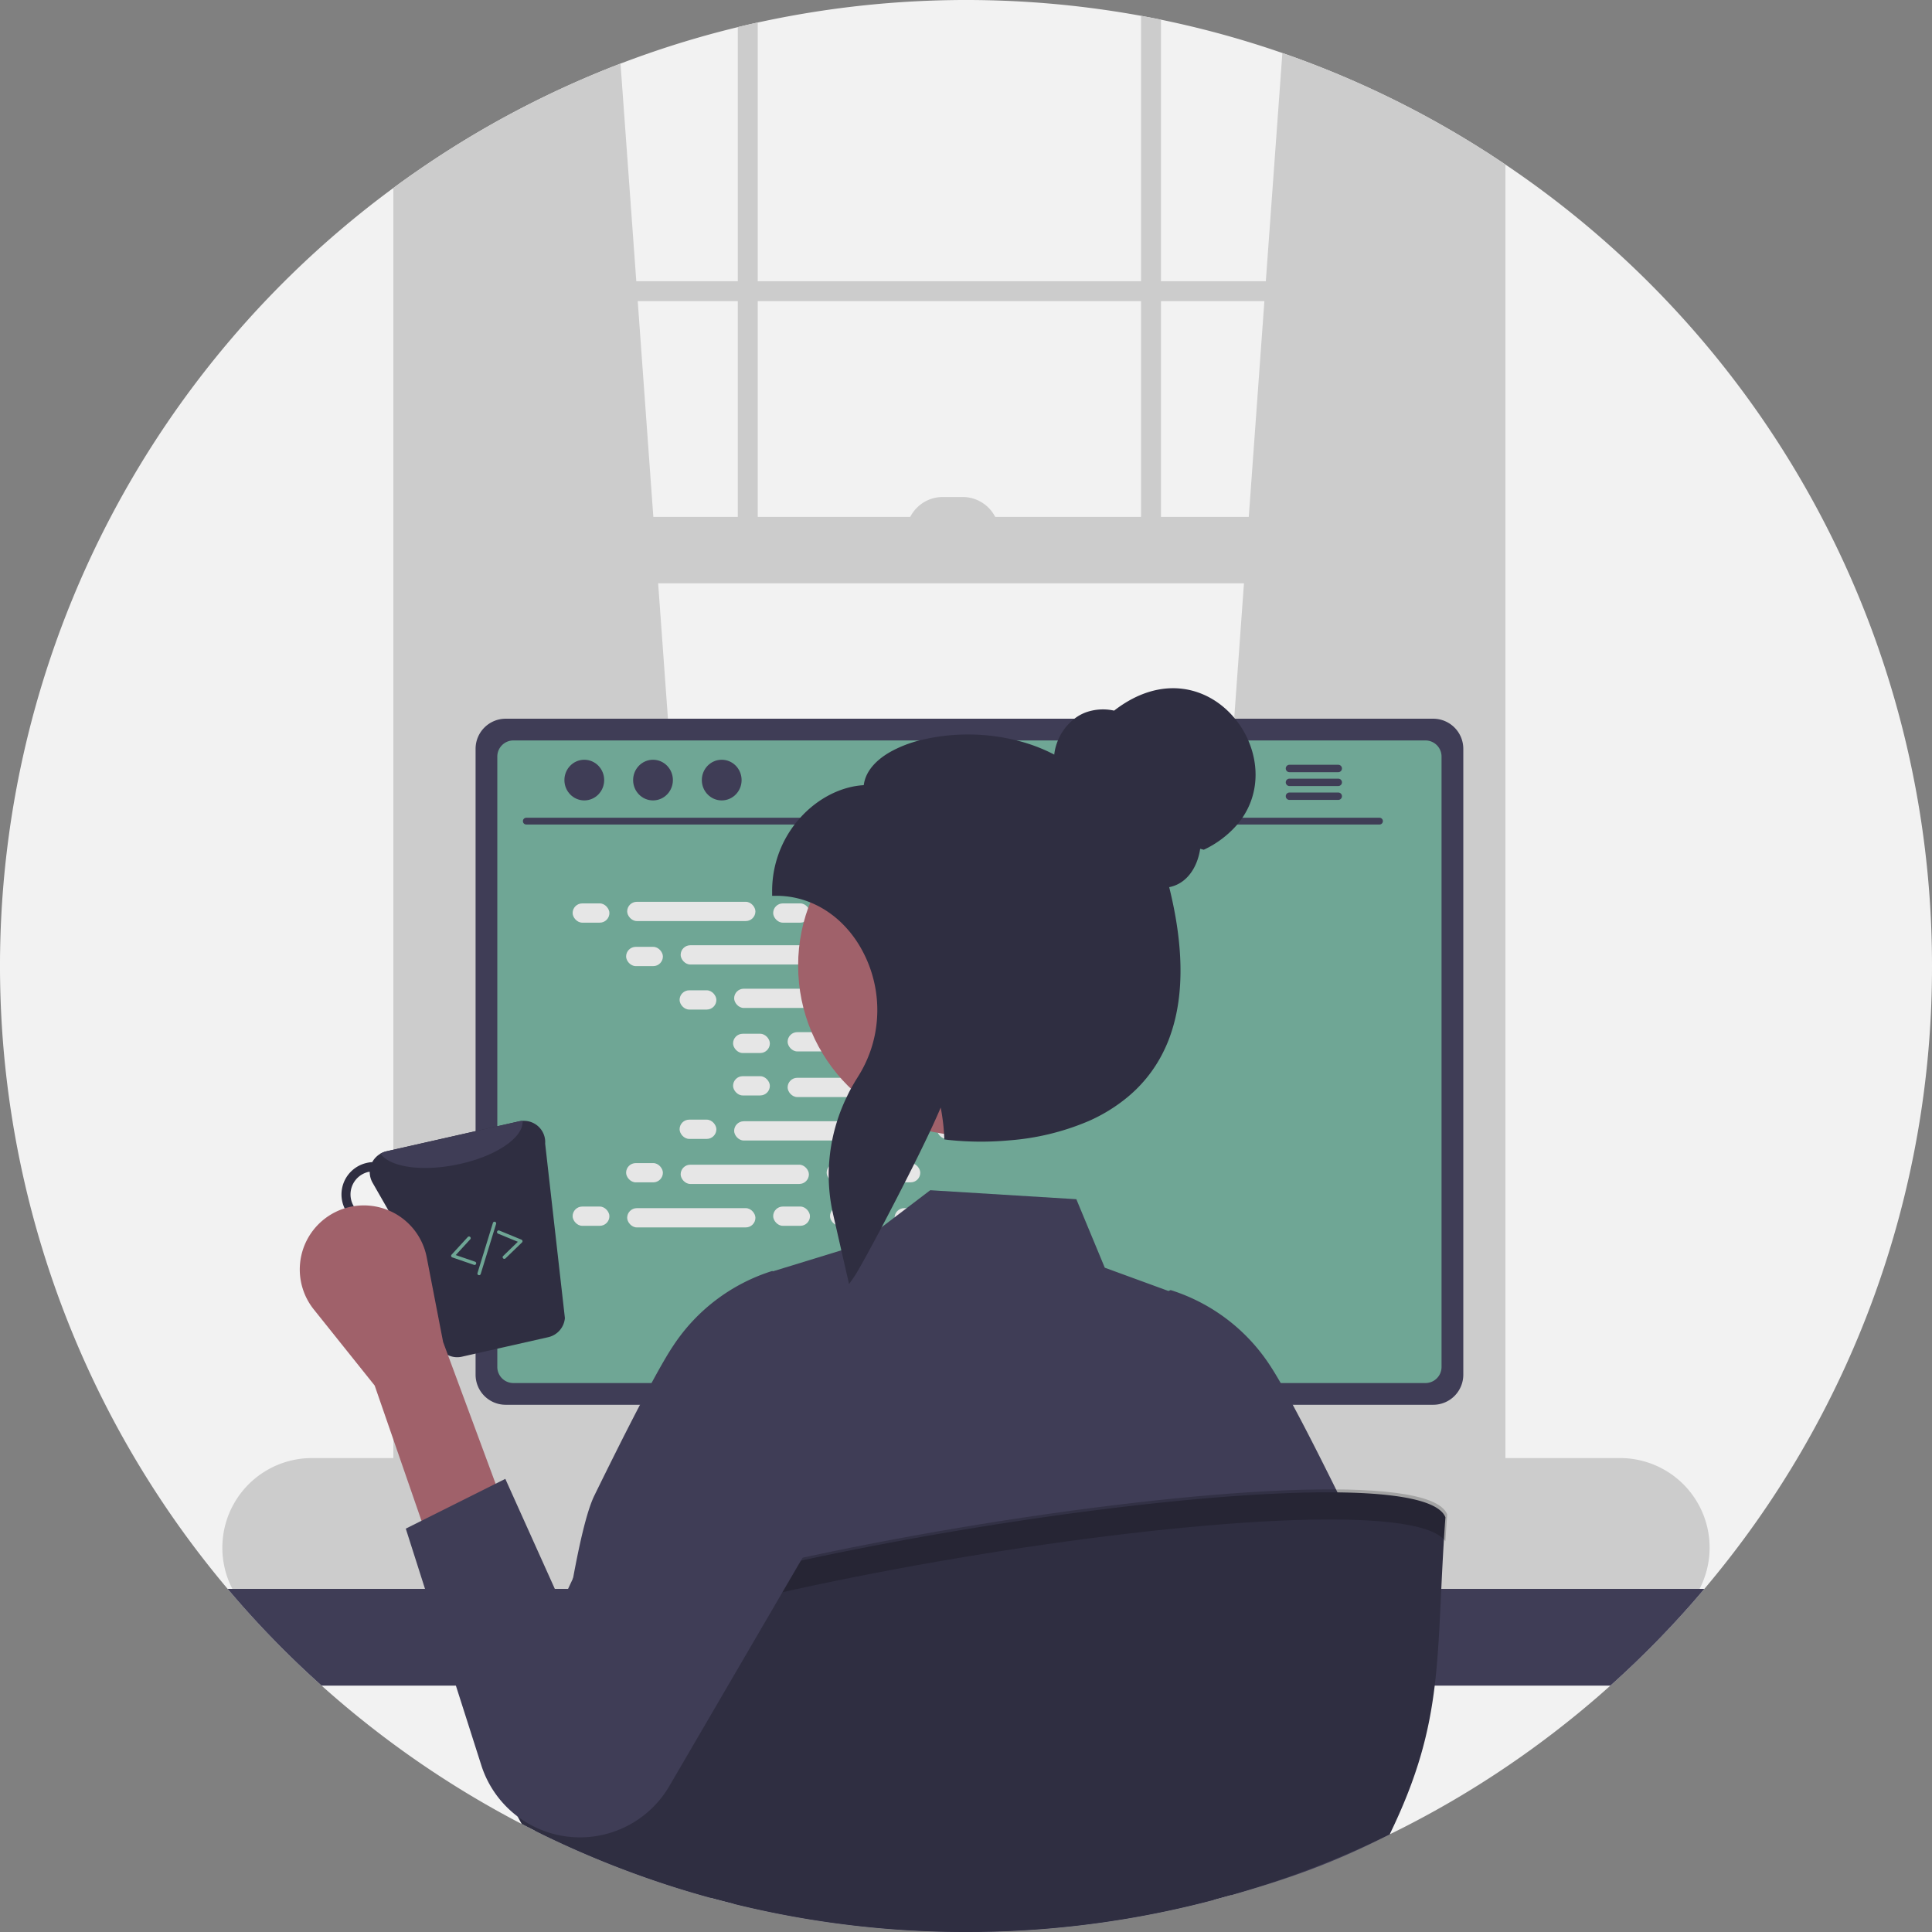 <svg xmlns="http://www.w3.org/2000/svg" width="578" height="578" data-name="Layer 1" viewBox="0 0 578 578"><rect x="0" y="0" width="578" height="578" fill="#808080" stroke="none"/><path fill="#f2f2f2" d="M578 289a287.86 287.86 0 0 1-68.09 186.34c-1.6 1.9-3.23 3.77-4.89 5.63a290.6 290.6 0 0 1-67.49 55.99q-8.67 5.205-17.72 9.81c-.61.31-1.23.62-1.84.92-.73.37-1.47.73-2.21 1.09A286 286 0 0 1 368.24 567q-2.55.72-5.11 1.4a288.6 288.6 0 0 1-65.84 9.49c-1.16.03-2.3.05-3.4.07-.39.01-.77.02-1.15.02-1.25.01-2.49.02-3.74.02a289.3 289.3 0 0 1-69.54-8.43q-3.42-.84-6.81-1.77a285.5 285.5 0 0 1-34.97-12.03q-9-3.75-17.68-8.09c-1.31-.66-2.62-1.32-3.91-2-.55-.27-1.09-.56-1.63-.84a290.5 290.5 0 0 1-81.65-64.06c-1.6-1.79-3.17-3.61-4.72-5.44a289.025 289.025 0 0 1 49.59-419.1c1.64-1.21 3.29-2.41 4.96-3.58l.99-.69a286.8 286.8 0 0 1 97.1-43.85c1.98-.49 3.96-.95 5.96-1.38a291.8 291.8 0 0 1 114.68-2.01c1.99.37 3.98.75 5.96 1.16a287.3 287.3 0 0 1 97.1 39.43c.66.42 1.32.84 1.98 1.28 1.33.86 2.66 1.74 3.97 2.63A288.69 288.69 0 0 1 578 289"/><path fill="#ccc" d="m216 438.51-92.37 8.2-.99.09V52.66l.99-.69a288.3 288.3 0 0 1 62.01-32.94l4.72 65.1.43 5.96 4.67 64.56 1.44 19.86 18.93 261.7ZM444.43 45.32c.66.42 1.32.84 1.98 1.28v400.2l-1.98-.18-91.37-8.11.17-2.3 18.93-261.7 1.44-19.86 4.67-64.56.43-5.96 4.95-68.27a287.7 287.7 0 0 1 60.78 29.46"/><path fill="#ccc" d="M444.43 45.32v406.94c0 7.81-5.38 14.16-12 14.16h-296.8c-5.48 0-10.13-4.36-11.54-10.31a16 16 0 0 1-.46-3.85V51.97l-.99.69c-1.67 1.17-3.32 2.37-4.96 3.58v396.02a22.92 22.92 0 0 0 6.18 16 17.06 17.06 0 0 0 7.78 4.66 15 15 0 0 0 3.99.53h296.8a15.3 15.3 0 0 0 4-.53c7.98-2.15 13.95-10.59 13.95-20.66V49.23c-1.31-.89-2.64-1.77-3.97-2.63-.66-.44-1.32-.86-1.98-1.28"/><path fill="#ccc" d="M120.655 84.134h326.752v5.959H120.655z"/><path fill="#ccc" d="M220.73 8.12c1.98-.49 3.96-.95 5.96-1.38v161.81h-5.96Zm120.64-3.39c1.99.37 3.98.75 5.96 1.16v162.66h-5.96Zm143.28 431.48H93.34a26.82 26.82 0 0 0 0 53.64h391.31a26.76 26.76 0 0 0 20.12-9.11 27 27 0 0 0 3.02-4.18 25.5 25.5 0 0 0 1.75-3.56 26.803 26.803 0 0 0-24.89-36.79"/><path fill="#ccc" d="M122.642 154.649h324.766v19.863H122.642z"/><path fill="#ccc" d="M282.045 148.69h5.959a10.925 10.925 0 0 1 10.925 10.925H271.12a10.925 10.925 0 0 1 10.925-10.925"/><path fill="#3f3d56" d="M509.91 475.34a289 289 0 0 1-28.12 28.95H96.21a289 289 0 0 1-28.12-28.95Z"/><path fill="#2f2e41" d="M321.28 375.07h-64.92a3.2 3.2 0 0 0-1.03.16 3.45 3.45 0 0 0-2.43 3.3v102.56h71.85V378.53a3.463 3.463 0 0 0-3.47-3.46m-24.57 50.6a7.53 7.53 0 0 1-1.56 4.6 7.665 7.665 0 0 1-13.78-4.6v-11.9a7.67 7.67 0 0 1 15.34 0Z"/><path fill="#3f3d56" d="M252.68 477.81v9.89a1.94 1.94 0 0 0 1.93 1.94h68.43a1.946 1.946 0 0 0 1.93-1.94v-9.89Zm176.1-262.79h-277.5a9.01 9.01 0 0 0-9 8.99v187.26a9.007 9.007 0 0 0 9 9h277.5a9.007 9.007 0 0 0 9-9V224.01a9.01 9.01 0 0 0-9-8.99"/><path fill="#6fa695" d="M426.46 221.52H153.59a4.82 4.82 0 0 0-4.81 4.82v182.62a4.82 4.82 0 0 0 4.81 4.81h272.87a4.82 4.82 0 0 0 4.81-4.81V226.34a4.82 4.82 0 0 0-4.81-4.82"/><path fill="#2f2e41" d="m376.24 489.48-2.52-11.97a2.99 2.99 0 0 0-1.86-2.17 2.9 2.9 0 0 0-1.06-.2H213.49a2.9 2.9 0 0 0-1.06.2 3 3 0 0 0-1.86 2.17l-2.52 11.97a2.987 2.987 0 0 0 2.92 3.6h162.34a2.95 2.95 0 0 0 2.32-1.11 2.99 2.99 0 0 0 .61-2.49"/><rect width="5" height="3" x="214.643" y="477.296" fill="#3f3d56" rx=".488"/><rect width="5" height="3" x="224.643" y="477.296" fill="#3f3d56" rx=".488"/><rect width="5" height="3" x="234.643" y="477.296" fill="#3f3d56" rx=".488"/><rect width="5" height="3" x="244.643" y="477.296" fill="#3f3d56" rx=".488"/><rect width="5" height="3" x="254.643" y="477.296" fill="#3f3d56" rx=".488"/><rect width="5" height="3" x="264.643" y="477.296" fill="#3f3d56" rx=".488"/><rect width="5" height="3" x="274.643" y="477.296" fill="#3f3d56" rx=".488"/><rect width="5" height="3" x="284.643" y="477.296" fill="#3f3d56" rx=".488"/><rect width="5" height="3" x="294.643" y="477.296" fill="#3f3d56" rx=".488"/><rect width="5" height="3" x="304.643" y="477.296" fill="#3f3d56" rx=".488"/><rect width="5" height="3" x="314.643" y="477.296" fill="#3f3d56" rx=".488"/><rect width="5" height="3" x="324.643" y="477.296" fill="#3f3d56" rx=".488"/><rect width="5" height="3" x="334.643" y="477.296" fill="#3f3d56" rx=".488"/><rect width="5" height="3" x="344.643" y="477.296" fill="#3f3d56" rx=".488"/><rect width="5" height="3" x="354.643" y="477.296" fill="#3f3d56" rx=".488"/><rect width="5" height="3" x="364.643" y="477.296" fill="#3f3d56" rx=".488"/><rect width="5" height="3" x="214.525" y="482.296" fill="#3f3d56" rx=".488"/><rect width="5" height="3" x="224.525" y="482.296" fill="#3f3d56" rx=".488"/><rect width="5" height="3" x="234.525" y="482.296" fill="#3f3d56" rx=".488"/><rect width="5" height="3" x="244.525" y="482.296" fill="#3f3d56" rx=".488"/><rect width="5" height="3" x="254.525" y="482.296" fill="#3f3d56" rx=".488"/><rect width="5" height="3" x="264.525" y="482.296" fill="#3f3d56" rx=".488"/><rect width="5" height="3" x="274.525" y="482.296" fill="#3f3d56" rx=".488"/><rect width="5" height="3" x="284.525" y="482.296" fill="#3f3d56" rx=".488"/><rect width="5" height="3" x="294.525" y="482.296" fill="#3f3d56" rx=".488"/><rect width="5" height="3" x="304.525" y="482.296" fill="#3f3d56" rx=".488"/><rect width="5" height="3" x="314.525" y="482.296" fill="#3f3d56" rx=".488"/><rect width="5" height="3" x="324.525" y="482.296" fill="#3f3d56" rx=".488"/><rect width="5" height="3" x="334.525" y="482.296" fill="#3f3d56" rx=".488"/><rect width="5" height="3" x="344.525" y="482.296" fill="#3f3d56" rx=".488"/><rect width="5" height="3" x="354.525" y="482.296" fill="#3f3d56" rx=".488"/><rect width="5" height="3" x="364.525" y="482.296" fill="#3f3d56" rx=".488"/><rect width="40" height="3" x="262.525" y="488.296" fill="#3f3d56" rx=".488"/><path fill="#3f3d56" d="M412.748 246.677H157.425a1.016 1.016 0 0 1 0-2.031h255.323a1.016 1.016 0 0 1 0 2.03"/><ellipse cx="174.805" cy="233.379" fill="#3f3d56" rx="5.95" ry="6.083"/><ellipse cx="195.361" cy="233.379" fill="#3f3d56" rx="5.95" ry="6.083"/><ellipse cx="215.917" cy="233.379" fill="#3f3d56" rx="5.95" ry="6.083"/><path fill="#3f3d56" d="M400.37 228.8h-14.6a1.105 1.105 0 0 0 0 2.21h14.6a1.105 1.105 0 0 0 0-2.21m0 4.15h-14.6a1.105 1.105 0 0 0 0 2.21h14.6a1.105 1.105 0 0 0 0-2.21m0 4.15h-14.6a1.105 1.105 0 0 0 0 2.21h14.6a1.105 1.105 0 0 0 0-2.21"/><rect width="11.006" height="5.76" x="171.314" y="270.273" fill="#e6e6e6" rx="2.88"/><rect width="11.006" height="5.76" x="231.314" y="270.273" fill="#e6e6e6" rx="2.88"/><rect width="11.006" height="5.76" x="248.314" y="270.273" fill="#e6e6e6" rx="2.88"/><rect width="38.366" height="5.76" x="187.634" y="269.793" fill="#e6e6e6" rx="2.88"/><rect width="38.366" height="5.76" x="267.634" y="269.793" fill="#e6e6e6" rx="2.88"/><rect width="11.006" height="5.76" x="187.314" y="283.273" fill="#e6e6e6" rx="2.88"/><rect width="11.006" height="5.76" x="247.314" y="283.273" fill="#e6e6e6" rx="2.88"/><rect width="11.006" height="5.76" x="264.314" y="283.273" fill="#e6e6e6" rx="2.88"/><rect width="38.366" height="5.76" x="203.634" y="282.793" fill="#e6e6e6" rx="2.88"/><rect width="38.366" height="5.76" x="283.634" y="282.793" fill="#e6e6e6" rx="2.88"/><rect width="11.006" height="5.76" x="203.314" y="296.273" fill="#e6e6e6" rx="2.88"/><rect width="11.006" height="5.76" x="263.314" y="296.273" fill="#e6e6e6" rx="2.88"/><rect width="11.006" height="5.76" x="280.314" y="296.273" fill="#e6e6e6" rx="2.88"/><rect width="38.366" height="5.76" x="219.634" y="295.793" fill="#e6e6e6" rx="2.88"/><rect width="38.366" height="5.76" x="299.634" y="295.793" fill="#e6e6e6" rx="2.88"/><rect width="11.006" height="5.76" x="219.314" y="309.273" fill="#e6e6e6" rx="2.88"/><rect width="11.006" height="5.76" x="279.314" y="309.273" fill="#e6e6e6" rx="2.88"/><rect width="11.006" height="5.76" x="296.314" y="309.273" fill="#e6e6e6" rx="2.88"/><rect width="38.366" height="5.76" x="235.634" y="308.793" fill="#e6e6e6" rx="2.88"/><rect width="11.006" height="5.76" x="231.314" y="360.967" fill="#e6e6e6" rx="2.88"/><rect width="11.006" height="5.76" x="248.314" y="360.967" fill="#e6e6e6" rx="2.88"/><rect width="38.366" height="5.76" x="267.634" y="361.447" fill="#e6e6e6" rx="2.88"/><rect width="11.006" height="5.76" x="171.314" y="360.967" fill="#e6e6e6" rx="2.88"/><rect width="38.366" height="5.76" x="187.634" y="361.447" fill="#e6e6e6" rx="2.88"/><rect width="11.006" height="5.76" x="187.314" y="347.967" fill="#e6e6e6" rx="2.88"/><rect width="11.006" height="5.76" x="247.314" y="347.967" fill="#e6e6e6" rx="2.88"/><rect width="11.006" height="5.76" x="264.314" y="347.967" fill="#e6e6e6" rx="2.88"/><rect width="38.366" height="5.76" x="203.634" y="348.447" fill="#e6e6e6" rx="2.88"/><rect width="11.006" height="5.76" x="203.314" y="334.967" fill="#e6e6e6" rx="2.88"/><rect width="11.006" height="5.76" x="263.314" y="334.967" fill="#e6e6e6" rx="2.88"/><rect width="11.006" height="5.76" x="280.314" y="334.967" fill="#e6e6e6" rx="2.88"/><rect width="38.366" height="5.76" x="219.634" y="335.447" fill="#e6e6e6" rx="2.88"/><rect width="11.006" height="5.76" x="219.314" y="321.967" fill="#e6e6e6" rx="2.88"/><rect width="11.006" height="5.76" x="279.314" y="321.967" fill="#e6e6e6" rx="2.88"/><rect width="11.006" height="5.76" x="296.314" y="321.967" fill="#e6e6e6" rx="2.88"/><rect width="38.366" height="5.76" x="235.634" y="322.447" fill="#e6e6e6" rx="2.88"/><path fill="#3f3d56" d="M415.81 548.77c-.61.31-1.23.62-1.84.92-15.8 7.9-28.44 12.39-45.73 17.31-1.46-16.3-2.87-44.95-4.24-62.71-.36-4.61-.72-8.48-1.07-11.21a15.2 15.2 0 0 0-.88-4.25l.06 4.25.15 11.21.87 64.11a288.6 288.6 0 0 1-65.84 9.49c-1.16.03-2.3.05-3.4.07-.39.01-.77.02-1.15.02-1.25.01-2.49.02-3.74.02a289.3 289.3 0 0 1-69.54-8.43c.49-16.13.98-44.46 1.45-65.28.1-4.07.19-7.86.29-11.21.19-7.16.39-12.32.58-14.05a4.4 4.4 0 0 0-.39.97 97 97 0 0 0-1.89 13.08c-.35 3.35-.7 7.14-1.05 11.21-1.86 21.63-3.8 51.04-5.8 63.51a285.5 285.5 0 0 1-34.97-12.03q-9-3.75-17.68-8.09c1.1-7.2 2.25-15.27 3.43-23.64.92-6.49 1.87-13.16 2.84-19.75 1.5-10.18 3.04-20.16 4.6-28.95 2.28-12.84 4.62-23.16 6.94-27.9 2.2-4.5 4.4-8.94 6.53-13.19.74-1.49 1.48-2.96 2.2-4.39.17-.34.34-.67.51-1 1.53-3.01 3.01-5.89 4.42-8.59 1.21-2.31 2.36-4.49 3.45-6.5 2.64-4.88 4.88-8.77 6.54-11.23a55.26 55.26 0 0 1 29.28-22.21l.3-.08.21.09 20.45-6.28 2.99-.92 2.01-.62 7.08-5.39 3.85-2.93 3.61-2.75 7.06-5.37 43.71 2.69 8.51 20.49 19.06 6.97.33-.15.29-.12.3.08a55.3 55.3 0 0 1 29.28 22.21c.94 1.41 2.08 3.27 3.37 5.52 1.1 1.91 2.3 4.09 3.6 6.5 1.85 3.43 3.87 7.3 6.01 11.49.47.92.95 1.86 1.43 2.81q1.335 2.64 2.71 5.39c2.13 4.25 4.33 8.69 6.53 13.2 1.91 3.91 3.84 11.95 5.74 22.18 1.57 8.5 3.13 18.52 4.64 28.95 1.98 13.52-.13 29.71 1.66 42.15.11.79.23 1.56.34 2.33"/><circle cx="289.615" cy="288.888" r="50.836" fill="#a0616a"/><path fill="#2f2e41" d="M373.45 221.52a26.6 26.6 0 0 0-3.97-6.5c-7.72-9.43-21.76-13.58-36.17-2.42a15.3 15.3 0 0 0-8.35.48 12.9 12.9 0 0 0-3.52 1.94 15.97 15.97 0 0 0-4.94 6.5 15.5 15.5 0 0 0-1.1 4.23 50.6 50.6 0 0 0-11.23-4.23 60.34 60.34 0 0 0-29.13 0 36.5 36.5 0 0 0-8.78 3.48c-4.68 2.7-7.37 6.11-7.85 9.9-6.75.38-13.77 3.93-19 9.75-.59.65-1.16 1.33-1.69 2.03a32.7 32.7 0 0 0-6.72 20.05V268h1.27a26.9 26.9 0 0 1 10.15 1.98 27.6 27.6 0 0 1 5.89 3.25 29 29 0 0 1 3.37 2.8 33.5 33.5 0 0 1 6.12 8.05 37.46 37.46 0 0 1 4.08 24.71 36 36 0 0 1-1.52 5.76 37.6 37.6 0 0 1-3.71 7.63c-.06.09-.11.18-.17.27-.67 1.07-1.31 2.16-1.91 3.26-.45.82-.87 1.66-1.26 2.5a52 52 0 0 0-2.88 7.24 53.6 53.6 0 0 0-2.44 13.54c-.07 1.22-.09 2.44-.05 3.66a52 52 0 0 0 1.03 9.36l.27 1.25.73 3.19 1.73 7.61 1.2 5.24 1.11 4.86 1.64-2.35c.56-.8 1.97-3.26 3.86-6.74 1.25-2.27 2.7-4.98 4.27-7.94a1024 1024 0 0 0 9.74-18.95c1.72-3.45 3.34-6.78 4.73-9.74 1.28-2.73 2.37-5.15 3.18-7.09.25 1.27.46 2.56.62 3.86.18 1.32.31 2.66.38 4 .02.2.03.41.04.61l.04.82.01.24 1.06.14a93 93 0 0 0 18.4.14h.01a74.9 74.9 0 0 0 23.56-5.71 49.3 49.3 0 0 0 11.8-7.24 41 41 0 0 0 4.66-4.52c.36-.41.71-.82 1.05-1.24a41 41 0 0 0 5.05-7.9 42 42 0 0 0 2.34-5.76c3.84-11.63 3.62-26.14-.66-43.38a9.9 9.9 0 0 0 3.27-1.26c3.14-1.89 5.32-5.64 6-10.22l1.08.29a30.1 30.1 0 0 0 10.01-7.54 24 24 0 0 0 1.54-2.03c4.89-7.2 4.93-15.84 1.76-23.13"/><path d="m206.32 475.296 8.497-32.792 7.503 28.296z" opacity=".2"/><path fill="#2f2e41" d="M432.43 453.93c-3.04 41.88.11 60.32-16.67 94.85A286 286 0 0 1 368.24 567q-2.55.72-5.11 1.4a288.6 288.6 0 0 1-65.84 9.49c-1.16.03-2.3.05-3.4.07-.39.01-.77.02-1.15.02-1.25.01-2.49.02-3.74.02a289.3 289.3 0 0 1-69.54-8.43q-3.42-.84-6.81-1.77a285.5 285.5 0 0 1-34.97-12.03q-9-3.75-17.68-8.09c-1.31-.66-2.62-1.32-3.91-2-6.63-11.66-10.4-25.84-10.48-42.88 4.59-29.36 276.68-74.19 286.82-48.87"/><path d="M432.422 461.102c.155-2.593.329-5.27.531-8.06-10.14-25.32-282.23 19.51-286.82 48.87.013 2.692.128 5.304.322 7.855 11.115-28.978 269.604-71.586 285.967-48.665" opacity=".2"/><path fill="#2f2e41" d="M163.096 342.152a6.365 6.365 0 0 0-6.753-6.816 6 6 0 0 0-1.005.126l-39.762 8.982a6.55 6.55 0 0 0-4.21 3.235 8.2 8.2 0 0 0-1.726.252 9.661 9.661 0 0 0 4.27 18.844 9.8 9.8 0 0 0 3.895-1.884l13.474 37.94a6.33 6.33 0 0 0 6.941 3.047l25.85-5.842a6.42 6.42 0 0 0 4.93-5.716Zm-49.782 21.922a6.91 6.91 0 0 1-3.078-13.474c.126-.031.252 0 .377-.031a6.5 6.5 0 0 0 .848 3.266l4.931 8.606a6.5 6.5 0 0 1-3.078 1.633"/><path fill="#3f3d56" d="M156.343 335.336c.377 5.025-8.229 10.804-19.756 13.097-10.584 2.167-20.07.66-22.739-3.298a6 6 0 0 1 1.728-.69l39.762-8.983a6 6 0 0 1 1.005-.126"/><path fill="#a0616a" d="m128.843 462.905 22.334-11.167-18.611-50.25-4.905-25.342a19.16 19.16 0 0 0-31.283-10.908 19.16 19.16 0 0 0-2.492 26.519l18.207 22.759Z"/><path fill="#3f3d56" d="m151.177 442.433-29.778 14.889 22.598 70.809a30.98 30.98 0 0 0 22.336 20.716 30.98 30.98 0 0 0 33.737-14.197l59.925-102.714a31.62 31.62 0 0 0-10.195-42.982 31.62 31.62 0 0 0-45.296 12.765l-36.576 77.937Z"/><path fill="#6fa695" d="M141.967 378.441a.5.5 0 0 1-.163-.027l-6.501-2.238a.5.5 0 0 1-.206-.81l4.836-5.265a.5.5 0 1 1 .736.675l-4.319 4.703 5.78 1.99a.5.5 0 0 1-.163.972m8.911-1.824a.5.5 0 0 1-.347-.86l4.394-4.248-5.903-2.433a.5.5 0 1 1 .38-.924l6.61 2.724a.5.5 0 0 1 .157.821l-4.943 4.78a.5.5 0 0 1-.348.14m-7.546 4.883a.5.5 0 0 1-.147-.022.5.5 0 0 1-.332-.625l4.615-15a.5.5 0 0 1 .956.294l-4.614 15a.5.5 0 0 1-.478.353"/></svg>
